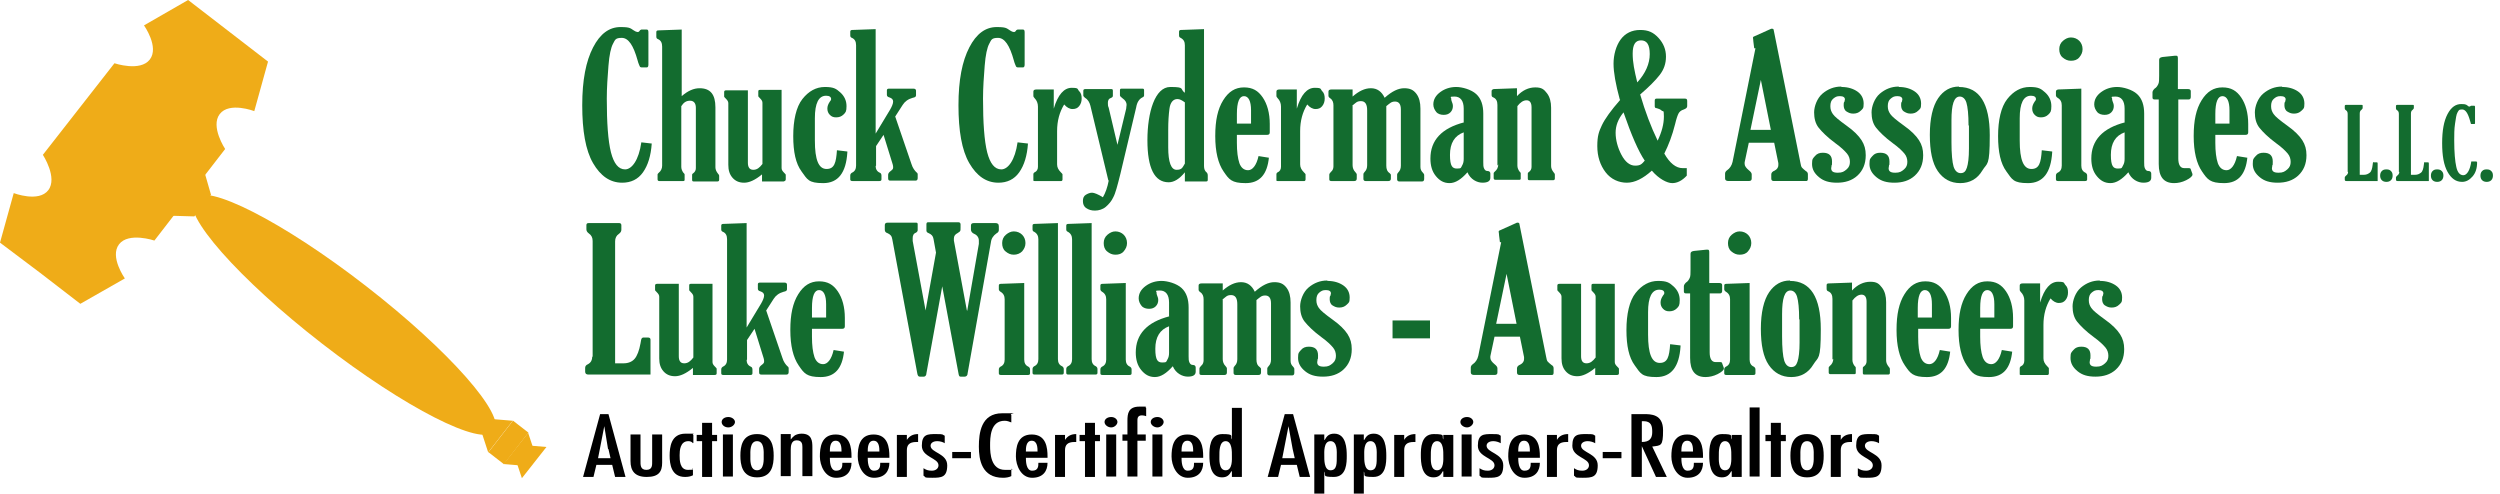 <?xml version="1.0" encoding="UTF-8"?>
<svg xmlns="http://www.w3.org/2000/svg" id="a" version="1.1" viewBox="0 0 600.7 118.7">
  <!-- Generator: Adobe Illustrator 29.7.1, SVG Export Plug-In . SVG Version: 2.1.1 Build 8)  -->
  <defs>
    <style>
      .st0 {
        fill: #efac18;
      }

      .st1 {
        fill: #136c2f;
      }
    </style>
  </defs>
  <path class="st0" d="M54.8,7.4l9.6,7.4-3.3,11.9s-6-2.3-8.3.7,1.3,8.4,1.3,8.4l-8.5,11-8.5,11s-6.2-2.1-8.5.9,1.4,8.2,1.4,8.2l-10.7,6.1-9.6-7.4L0,58.3l3.3-11.9s6,2.3,8.3-.7-1.3-8.5-1.3-8.5l8.6-11,8.6-11s6.2,2.1,8.5-.9-1.4-8.2-1.4-8.2L45.2,0l9.6,7.4h0Z"></path>
  <ellipse class="st0" cx="82.6" cy="75.7" rx="8.7" ry="45.7" transform="translate(-27.8 94.5) rotate(-52.2)"></ellipse>
  <polygon class="st0" points="50.7 46.8 46.7 52 39.8 51.8 48.8 40.2 50.7 46.8"></polygon>
  <polygon class="st0" points="123.9 110.4 126.5 107 131.3 107.4 125.4 114.9 123.9 110.4"></polygon>
  <polygon class="st0" points="115.8 104.1 118.4 100.7 123.2 101.1 117.3 108.7 115.8 104.1"></polygon>
  <polygon class="st0" points="128.4 108.5 125.8 111.9 121 111.5 126.9 104 128.4 108.5"></polygon>
  <rect class="st0" x="117.3" y="104" width="9.6" height="4.7" transform="translate(-36.7 137.6) rotate(-52.2)"></rect>
  <path d="M146.2,99.5l4.1,15.1h-2.5l-.7-2.9h-3.8l-.7,2.9h-2.5l4.1-15.1h2ZM146.1,107.9l-.9-5.5h0l-1.5,7.7h3l-.5-2.2s0,0,0,0Z"></path>
  <path d="M153.9,104.4v6.3c0,.9-.1,2.2,1.4,2.2s1.4-1.2,1.4-2.1v-6.4h2.4v6.8c0,2.1-.8,3.4-3.7,3.4s-3.9-1.5-3.9-3.8v-6.4h2.4Z"></path>
  <path d="M166.5,106.5h0c-.2-.3-.6-.5-1.1-.5-2,0-2.1,2.3-2.1,3.4s0,3.5,2,3.5.8-.2,1.2-.4v1.7c-.6.3-1.2.4-1.9.4-3.3,0-3.7-3.1-3.7-5.1s.3-5.3,3.8-5.3,1.2,0,1.9.3v1.9h0Z"></path>
  <path d="M171.1,101.6v2.9h1.2v1.5h-1.2v8.6h-2.4v-8.6h-1.3v-1.5h1.3v-2.9h2.4Z"></path>
  <path d="M173.4,101.4c0-.7.7-1.2,1.6-1.2s1.6.6,1.6,1.2-.7,1.3-1.6,1.3-1.6-.6-1.6-1.3ZM176.1,114.5h-2.4v-10.1h2.4v10.1Z"></path>
  <path d="M177.9,109.5c0-2.2.4-5.2,4-5.2s4,3,4,5.2-.4,5.2-4,5.2-4-3.1-4-5.2ZM183.5,109.5c0-.8.2-3.5-1.6-3.5s-1.6,2.7-1.6,3.5-.2,3.5,1.6,3.5,1.6-2.7,1.6-3.5Z"></path>
  <path d="M190,105.6h0c.3-.4.6-.7,1-1,.4-.2.9-.4,1.6-.4,2.5,0,2.6,1.8,2.6,3.3v6.9h-2.4v-7c0-.7-.1-1.6-1.4-1.6s-1.4,1.4-1.4,2.3v6.3h-2.4v-10.1h2.4v1.2h0,0Z"></path>
  <path d="M199.4,109.9c0,.8,0,3.2,1.5,3.2s1.5-1.1,1.5-1.9h2.2c0,1.9-1,3.6-3.7,3.6s-3.9-3-3.9-5.1.3-5.3,3.8-5.3,3.8,3.2,3.8,5.3v.3h-5.2,0ZM202.2,108.5c0-.8,0-2.6-1.4-2.6s-1.4,1.8-1.4,2.6h2.8Z"></path>
  <path d="M208.5,109.9c0,.8,0,3.2,1.5,3.2s1.5-1.1,1.5-1.9h2.2c0,1.9-1,3.6-3.7,3.6s-3.9-3-3.9-5.1.3-5.3,3.8-5.3,3.8,3.2,3.8,5.3v.3h-5.2,0ZM211.3,108.5c0-.8,0-2.6-1.4-2.6s-1.4,1.8-1.4,2.6h2.8Z"></path>
  <path d="M217.9,105.7h0c.6-.9,1.4-1.4,2.7-1.4v1.9h-.4c-1.8,0-2.3.8-2.3,2v6.4h-2.4v-10.1h2.4v1.2Z"></path>
  <path d="M227,106.5c-.4-.3-1.2-.5-1.8-.5-.9,0-1.6.4-1.6,1.1,0,1.7,4,1.8,4,4.7s-1.4,3-3.6,3-1.4-.1-2.1-.5v-1.8c.6.4,1.1.6,2,.6s1.6-.5,1.6-1.3c0-1.8-4-1.9-4-4.7s1.4-2.8,3.4-2.8,1.4.1,2.1.4v1.8h0Z"></path>
  <path d="M233.3,108.6v1.5h-4.5v-1.5h4.5Z"></path>
  <path d="M243,101.5c-.5-.2-1-.4-1.6-.4-3.5,0-3.5,4.1-3.5,6s.2,5.8,3.6,5.8,1,0,1.5-.3v1.8c-.6.3-1.3.4-2,.4-5.1,0-5.8-4.3-5.8-7.5s.5-8,5.6-8,1.4,0,2.2.4v1.8h0Z"></path>
  <path d="M246.5,109.9c0,.8,0,3.2,1.5,3.2s1.5-1.1,1.5-1.9h2.2c0,1.9-1,3.6-3.7,3.6s-3.9-3-3.9-5.1.3-5.3,3.8-5.3,3.8,3.2,3.8,5.3v.3h-5.2,0ZM249.3,108.5c0-.8,0-2.6-1.4-2.6s-1.4,1.8-1.4,2.6h2.8Z"></path>
  <path d="M255.9,105.7h0c.6-.9,1.4-1.4,2.7-1.4v1.9h-.4c-1.8,0-2.3.8-2.3,2v6.4h-2.4v-10.1h2.4v1.2h0Z"></path>
  <path d="M263.1,101.6v2.9h1.2v1.5h-1.2v8.6h-2.4v-8.6h-1.3v-1.5h1.3v-2.9h2.4Z"></path>
  <path d="M265.4,101.4c0-.7.7-1.2,1.6-1.2s1.5.6,1.5,1.2-.7,1.3-1.5,1.3-1.6-.6-1.6-1.3ZM268.2,114.5h-2.4v-10.1h2.4v10.1Z"></path>
  <path d="M270.9,104.4v-3.3c0-1.7.2-3.4,2.9-3.4s1,0,1.6.3v2c-.3-.1-.6-.2-1-.2-1.2,0-1.1.9-1.1,1.6v3h2v1.5h-2v8.6h-2.4v-8.6h-1.2v-1.5h1.2ZM276.5,101.4c0-.7.7-1.2,1.6-1.2s1.5.6,1.5,1.2-.7,1.3-1.5,1.3-1.6-.6-1.6-1.3ZM279.3,114.5h-2.4v-10.1h2.4v10.1Z"></path>
  <path d="M283.9,109.9c0,.8,0,3.2,1.5,3.2s1.5-1.1,1.5-1.9h2.2c0,1.9-1,3.6-3.7,3.6s-3.9-3-3.9-5.1.3-5.3,3.8-5.3,3.8,3.2,3.8,5.3v.3h-5.2ZM286.7,108.5c0-.8,0-2.6-1.4-2.6s-1.4,1.8-1.4,2.6h2.8Z"></path>
  <path d="M295.9,113.2h0c-.5.9-1,1.5-2.3,1.5-2.9,0-3-3.7-3-5.3s0-5.1,3.1-5.1,1.8.5,2.3,1.3h0v-7.6h2.4v16.6h-2.4v-1.3s0,0,0,0ZM296,109.5c0-.8.1-3.5-1.5-3.5s-1.5,2.7-1.5,3.5-.2,3.5,1.5,3.5,1.5-2.7,1.5-3.5Z"></path>
  <path d="M310.7,99.5l4.1,15.1h-2.5l-.7-2.9h-3.8l-.7,2.9h-2.5l4.1-15.1h2ZM310.6,107.9l-1-5.5h0l-1.5,7.7h3l-.5-2.2s0,0,0,0Z"></path>
  <path d="M318.3,105.7h0c.5-.9,1-1.5,2.3-1.5,2.9,0,3,3.7,3,5.3s0,5.1-3.1,5.1-1.8-.5-2.3-1.3h0v5.3h-2.4v-14.2h2.4v1.3h0ZM321.2,109.5c0-.8.2-3.5-1.5-3.5s-1.5,2.7-1.5,3.5-.1,3.5,1.5,3.5,1.5-1.8,1.5-3.5Z"></path>
  <path d="M327.8,105.7h0c.5-.9,1-1.5,2.3-1.5,2.9,0,3,3.7,3,5.3s0,5.1-3.1,5.1-1.8-.5-2.3-1.3h0v5.3h-2.4v-14.2h2.4v1.3h0ZM330.8,109.5c0-.8.2-3.5-1.5-3.5s-1.5,2.7-1.5,3.5-.1,3.5,1.5,3.5,1.5-1.8,1.5-3.5Z"></path>
  <path d="M337.4,105.7h0c.5-.9,1.4-1.4,2.7-1.4v1.9h-.4c-1.8,0-2.3.8-2.3,2v6.4h-2.4v-10.1h2.4v1.2h0Z"></path>
  <path d="M346.7,113.2h0c-.5.9-1,1.5-2.3,1.5-2.9,0-3-3.7-3-5.3s0-5.1,3.1-5.1,1.8.5,2.3,1.3h0v-1.1h2.4v10.1h-2.4v-1.3s0,0,0,0ZM346.8,109.5c0-.8.1-3.5-1.5-3.5s-1.5,2.7-1.5,3.5-.2,3.5,1.5,3.5,1.5-2.7,1.5-3.5Z"></path>
  <path d="M350.9,101.4c0-.7.7-1.2,1.6-1.2s1.5.6,1.5,1.2-.7,1.3-1.5,1.3-1.6-.6-1.6-1.3ZM353.6,114.5h-2.4v-10.1h2.4v10.1Z"></path>
  <path d="M360.6,106.5c-.5-.3-1.2-.5-1.8-.5-.9,0-1.6.4-1.6,1.1,0,1.7,4,1.8,4,4.7s-1.4,3-3.6,3-1.4-.1-2.1-.5v-1.8c.6.4,1.1.6,2,.6s1.6-.5,1.6-1.3c0-1.8-4-1.9-4-4.7s1.4-2.8,3.4-2.8,1.5.1,2.1.4v1.8h0,0Z"></path>
  <path d="M364.8,109.9c0,.8,0,3.2,1.5,3.2s1.5-1.1,1.5-1.9h2.2c0,1.9-1,3.6-3.7,3.6s-3.9-3-3.9-5.1.3-5.3,3.8-5.3,3.8,3.2,3.8,5.3v.3h-5.2ZM367.6,108.5c0-.8,0-2.6-1.4-2.6s-1.4,1.8-1.4,2.6h2.8Z"></path>
  <path d="M374.1,105.7h0c.5-.9,1.4-1.4,2.7-1.4v1.9h-.4c-1.8,0-2.3.8-2.3,2v6.4h-2.4v-10.1h2.4v1.2h0Z"></path>
  <path d="M383.3,106.5c-.5-.3-1.2-.5-1.8-.5-.9,0-1.6.4-1.6,1.1,0,1.7,4,1.8,4,4.7s-1.4,3-3.6,3-1.4-.1-2.1-.5v-1.8c.6.4,1.1.6,2,.6s1.6-.5,1.6-1.3c0-1.8-4-1.9-4-4.7s1.4-2.8,3.4-2.8,1.5.1,2.1.4v1.8h0,0Z"></path>
  <path d="M389.6,108.6v1.5h-4.5v-1.5h4.5Z"></path>
  <path d="M391.9,99.5h3c1.8,0,4.7,0,4.7,3.9s-.5,3.6-2.6,3.9l3.5,7.3h-2.6l-3.4-7.4h0v7.4h-2.5v-15.1h0ZM397,103.8c0-1.4-.2-2.6-2.1-2.6h-.4v5c1.9,0,2.5-.9,2.5-2.4Z"></path>
  <path d="M404,109.9c0,.8,0,3.2,1.5,3.2s1.5-1.1,1.5-1.9h2.2c0,1.9-1,3.6-3.7,3.6s-3.9-3-3.9-5.1.3-5.3,3.8-5.3,3.8,3.2,3.8,5.3v.3h-5.2ZM406.8,108.5c0-.8,0-2.6-1.4-2.6s-1.4,1.8-1.4,2.6h2.8Z"></path>
  <path d="M416,113.2h0c-.5.9-1,1.5-2.3,1.5-2.9,0-3-3.7-3-5.3s0-5.1,3.1-5.1,1.8.5,2.3,1.3h0v-1.1h2.4v10.1h-2.4v-1.3s0,0,0,0ZM416,109.5c0-.8.1-3.5-1.5-3.5s-1.5,2.7-1.5,3.5-.2,3.5,1.5,3.5,1.5-2.7,1.5-3.5Z"></path>
  <path d="M422.8,114.5h-2.4v-16.6h2.4v16.6Z"></path>
  <path d="M427.9,101.6v2.9h1.2v1.5h-1.2v8.6h-2.4v-8.6h-1.3v-1.5h1.3v-2.9h2.4Z"></path>
  <path d="M430.2,109.5c0-2.2.4-5.2,4-5.2s4,3,4,5.2-.4,5.2-4,5.2-4-3.1-4-5.2ZM435.8,109.5c0-.8.2-3.5-1.6-3.5s-1.6,2.7-1.6,3.5-.2,3.5,1.6,3.5,1.6-2.7,1.6-3.5Z"></path>
  <path d="M442.3,105.7h0c.5-.9,1.4-1.4,2.7-1.4v1.9h-.4c-1.8,0-2.3.8-2.3,2v6.4h-2.4v-10.1h2.4v1.2h0Z"></path>
  <path d="M451.5,106.5c-.5-.3-1.2-.5-1.8-.5-.9,0-1.6.4-1.6,1.1,0,1.7,4,1.8,4,4.7s-1.4,3-3.6,3-1.4-.1-2.1-.5v-1.8c.6.4,1.1.6,2,.6s1.6-.5,1.6-1.3c0-1.8-4-1.9-4-4.7s1.4-2.8,3.4-2.8,1.5.1,2.1.4v1.8h0,0Z"></path>
  <path class="st1" d="M156.6,34.5c-.2,2.9-.9,5.2-2.1,6.9s-2.9,2.5-5,2.5c-2.9,0-5.2-1.6-7-4.7s-2.6-7.8-2.6-13.9.9-10.6,2.6-13.9,3.9-4.9,6.6-4.9,2.3.4,3.7,1.1c.2,0,.3.1.4.1s.3,0,.5-.3c.1-.2.2-.2.4-.3h1.3c.3,0,.4.2.4.7v7.7c0,.4-.1.7-.4.7h-1c-.3,0-.6,0-.7-.3s-.3-.6-.5-1.4c-1-3.6-2.2-5.4-3.8-5.4s-1.6.5-2.1,1.4c-.5.9-.9,2.7-1.1,5.3s-.4,5.2-.4,7.9c0,5.8.3,10.1,1,12.9.7,2.7,1.8,4.1,3.4,4.1s3.3-2.2,3.9-6.5l2.6.3h0Z"></path>
  <path class="st1" d="M163.7,25.5v14.6c0,.5.2,1,.5,1.4.2.2.3.3.3.4v1.3c0,.2-.1.3-.3.3h-5.8c-.2,0-.4-.1-.4-.4v-1.2c0-.1.1-.2.3-.4.5-.4.8-1,.8-1.7V11.2c0-.9-.3-1.5-1-1.8-.3-.1-.4-.3-.4-.6v-1.1c0-.3.2-.4.5-.4l5.6-.2v16c1.5-1.3,2.9-1.9,4.3-1.9,2.6,0,3.8,1.5,3.8,4.6v14.4c0,.5.2,1,.6,1.5.2.2.3.4.3.5v1c0,.2-.1.4-.4.4h-5.7c-.3,0-.4-.1-.4-.4v-1.2c0-.1,0-.2.3-.4.4-.3.6-.7.6-1.2v-14.5c0-1.1-.5-1.7-1.4-1.7s-1.5.4-2.1,1.3h0Z"></path>
  <path class="st1" d="M183.2,39.2v-14.5c0-.4-.2-.7-.6-1.1-.2-.2-.4-.4-.4-.5v-1.1c0-.3.1-.4.4-.4h5.2c0,0,0,18.8,0,18.8,0,.4.2.7.6,1.1.2.2.4.4.4.5v1.1c0,.3-.2.4-.5.5h-5.2c0,0,0-1.7,0-1.7-1.7,1.4-3.1,2-4.3,2s-2.1-.4-2.8-1.2-1-1.8-1-3.1v-14.8c0-.4-.2-.7-.6-1.1-.2-.2-.4-.4-.4-.5v-1.1c0-.3.2-.4.5-.4h5.2c0,0,0,17.4,0,17.4,0,1.1.4,1.7,1.3,1.7s1.5-.5,2.2-1.4h0Z"></path>
  <path class="st1" d="M203.6,36.6c-.3,4.9-2.2,7.4-5.8,7.4s-3.8-.9-5.2-2.8-2-4.7-2-8.5.7-7,2.2-8.9,3.3-2.9,5.4-2.9,2.7.4,3.7,1.3,1.5,2,1.5,3.3-.2,1.5-.7,2-1.1.7-1.8.7-1.1-.2-1.5-.6-.6-.9-.6-1.5.2-1.1.6-1.7c.2-.2.3-.4.3-.6,0-.5-.4-.8-1.2-.8-1.8,0-2.7,1.8-2.7,5.4v5.4c0,4.6.9,6.8,2.8,6.8s2.3-1.5,2.5-4.5l2.5.3h0Z"></path>
  <path class="st1" d="M210.4,39.9c0,.7.3,1.3,1,1.6.3.1.4.4.4.7v.9c0,.3-.2.4-.5.4h-6.5c-.3,0-.5-.1-.5-.4v-.9c0-.3.1-.5.4-.7.7-.3,1-.9,1-1.7V10.9c0-.9-.3-1.5-1-1.8-.3-.1-.4-.3-.4-.6v-.9c0-.3.2-.4.5-.4l5.6-.2v25.1l3.5-5.8c.4-.7.7-1.4.7-1.9s-.3-.8-.9-1c-.4-.1-.6-.3-.6-.6v-1.1c0-.3.2-.4.5-.4h5.9c.4,0,.6.2.6.5v1.1c0,.3-.2.5-.8.6-1.1.3-1.9.9-2.4,1.7l-1.8,2.8,3.9,11.4c.3,1,.8,1.6,1.2,2,.2.1.3.3.3.5v.9c0,.4-.2.6-.5.6h-6.1c-.4,0-.5-.2-.5-.6v-.8c0-.3.2-.6.6-.9.4-.3.6-.5.6-.8s0-.5-.1-.8l-2.2-7.1-1.8,2.7v4.7h0Z"></path>
  <path class="st1" d="M247,34.5c-.2,2.9-.9,5.2-2.1,6.9s-2.9,2.5-5,2.5c-2.9,0-5.2-1.6-7-4.7s-2.6-7.8-2.6-13.9.9-10.6,2.6-13.9,3.9-4.9,6.6-4.9,2.3.4,3.7,1.1c.2,0,.3.1.4.1s.3,0,.5-.3c.1-.2.2-.2.4-.3h1.3c.3,0,.4.2.4.7v7.7c0,.4-.1.7-.4.7h-1c-.3,0-.6,0-.7-.3s-.3-.6-.5-1.4c-1-3.6-2.2-5.4-3.8-5.4s-1.6.5-2.1,1.4c-.5.9-.9,2.7-1.1,5.3s-.4,5.2-.4,7.9c0,5.8.3,10.1,1,12.9.7,2.7,1.8,4.1,3.4,4.1s3.3-2.2,3.9-6.5l2.6.3h0Z"></path>
  <path class="st1" d="M253.2,26.1c1-3.4,2.5-5,4.3-5s1.3.3,1.8.8.6,1.1.6,1.8-.2,1.3-.6,1.8-.9.7-1.6.7-1.4-.4-2-1.1c-1.1,1.8-1.7,3.9-1.7,6.4v8c0,.7.3,1.3.9,1.9.2.2.4.4.4.5v1.2c0,.2-.1.4-.3.4h-6.4c-.2,0-.3,0-.3-.2v-1.5c0-.1.1-.3.3-.4.5-.2.8-.7.8-1.3v-14.5c0-.8-.3-1.5-.8-2-.2-.2-.3-.4-.3-.5v-1.1c0-.3.2-.5.7-.5h4.2c0,0,0,4.7,0,4.7h0Z"></path>
  <path class="st1" d="M266.3,43.3l-4.3-17.9c-.2-.8-.6-1.5-1.3-1.9-.2-.2-.4-.4-.4-.5v-1.2c0-.3.2-.4.5-.4h6.2c.3,0,.4.1.4.4v1.2c0,.2-.1.4-.4.5-.6.2-.8.6-.8,1.2s0,.7.2,1.2l2.1,8.9,2.1-8.7c0-.4.1-.7.1-.9,0-.6-.3-1.1-1-1.6-.4-.3-.6-.5-.6-.7v-1.2c0-.3.1-.4.4-.4h5c.3,0,.4.1.4.4v1.2c0,.2-.1.4-.4.5-.8.4-1.3,1.2-1.5,2.4l-3.8,16c-.7,2.8-1.2,4.7-1.7,5.6-.4.9-1.1,1.7-1.8,2.3s-1.7.9-2.6.9-1.5-.2-2.1-.6-.8-1-.8-1.7.2-1.2.7-1.5,1-.5,1.5-.5,1.5.4,2.6,1.1c.6-1,1.1-2.4,1.4-4h0Z"></path>
  <path class="st1" d="M284.7,22.3v-11.4c0-.9-.3-1.4-1-1.8-.3-.1-.4-.3-.4-.6v-.9c0-.3.2-.4.5-.4l5.5-.2v32.9c0,.7.2,1.2.6,1.5.2.2.3.4.3.8v1c0,.3-.1.4-.4.4h-5.1v-2.2c-1.3,1.6-2.6,2.4-3.9,2.4-3.4,0-5.1-3.4-5.1-10.1s1.8-12.8,5.5-12.8,2.2.5,3.5,1.4h0ZM284.7,24.6c-.7-.5-1.2-.8-1.8-.8-1,0-1.7.8-1.9,2.3s-.3,3.2-.3,5.1v4.2c0,3.6.7,5.4,2,5.4s1.4-.5,2-1.5v-14.7Z"></path>
  <path class="st1" d="M304.9,37.8c-.4,4.1-2.2,6.2-5.6,6.2s-4-.9-5.3-2.8-2-4.7-2-8.5.6-6.5,1.9-8.6,2.9-3.1,5-3.1,3.4.8,4.5,2.4,1.7,3.8,1.7,6.4v2c0,.4-.2.6-.6.6h-7.3v1.9c0,2.1.2,3.7.6,4.9.4,1.1,1.1,1.7,2.1,1.7s2-1.1,2.5-3.4l2.5.4h0ZM300.6,29.7v-3.2c0-2.2-.6-3.4-1.7-3.4s-1.7,1.4-1.7,4.3v2.3s3.4,0,3.4,0Z"></path>
  <path class="st1" d="M311.6,26.1c1-3.4,2.5-5,4.3-5s1.3.3,1.8.8.6,1.1.6,1.8-.2,1.3-.6,1.8-.9.7-1.6.7-1.4-.4-2-1.1c-1.1,1.8-1.7,3.9-1.7,6.4v8c0,.7.3,1.3.9,1.9.2.2.4.4.4.5v1.2c0,.2-.1.4-.3.4h-6.4c-.2,0-.3,0-.3-.2v-1.5c0-.1.1-.3.3-.4.5-.2.8-.7.8-1.3v-14.5c0-.8-.3-1.5-.8-2-.2-.2-.3-.4-.3-.5v-1.1c0-.3.2-.5.7-.5h4.2c0,0,0,4.7,0,4.7h0Z"></path>
  <path class="st1" d="M325,25.4v14.3c0,.6.2,1.2.7,1.7.2.2.3.4.3.5v1c0,.4-.2.6-.6.6h-5.5c-.3,0-.5-.1-.5-.4v-1.1c0-.2.1-.4.4-.7.4-.3.6-.8.6-1.3v-14.7c0-.7-.2-1.3-.8-1.7-.3-.2-.4-.4-.4-.6v-1c0-.3.2-.5.7-.5h5.1c0-.1,0,1.7,0,1.7,1.5-1.3,2.9-2,4.4-2s2.6.8,3.3,2.3c1.8-1.6,3.3-2.3,4.7-2.3s2.2.4,2.9,1.3,1,2.1,1,3.6v14c0,.6.2,1,.6,1.4.2.2.3.4.3.5v1c0,.4-.2.6-.5.6h-5.5c-.3,0-.5-.2-.5-.5v-1.1c0-.2.1-.4.3-.6.4-.4.6-.9.6-1.6v-13.5c0-1.3-.5-1.9-1.4-1.9s-1.2.4-2.1,1.1v14.3c0,.8.2,1.4.8,1.8.2.2.3.3.3.4v.9c0,.4-.2.6-.6.6h-5.5c-.3,0-.5-.2-.5-.5v-1.1c0-.2.1-.4.3-.6.4-.4.6-.9.6-1.6v-13.2c0-1.5-.5-2.2-1.5-2.2s-1.2.4-2.1,1.1h0Z"></path>
  <path class="st1" d="M351.7,29.4v-3.3c0-1.9-.8-2.9-2.2-2.9s-.8.2-.8.5,0,.3.1.6c.2.5.3.8.3,1.2,0,.6-.2,1.1-.6,1.5s-.9.6-1.6.6-1.4-.2-1.8-.7-.7-1.1-.7-1.8c0-1.2.6-2.2,1.7-3s2.4-1.2,3.8-1.2,3.6.6,4.8,1.7,1.7,2.7,1.7,4.7v11.7c0,.6,0,1.1.2,1.5s.4.6.9.6c.4,0,.6.3.6.6v1c0,.8-.6,1.2-1.9,1.2s-2.9-.8-3.6-2.5c-1.5,1.7-2.9,2.6-4.3,2.6s-2.4-.6-3.3-1.7c-.9-1.1-1.3-2.5-1.3-4.2,0-4.4,2.7-7.3,8.1-8.7h0ZM351.7,31.8c-2.2.8-3.3,2.6-3.3,5.4s.6,3.3,1.7,3.3.9-.2,1.2-.7.4-1,.4-1.6c0,0,0-6.3,0-6.3Z"></path>
  <path class="st1" d="M359.8,39.8v-14.6c0-.9-.3-1.5-1-1.8-.3-.1-.4-.3-.4-.6v-.9c0-.3.2-.4.5-.5l5.6-.2v1.9c1.3-1.4,2.8-2.1,4.4-2.1s2.1.5,2.8,1.4,1,2.1,1,3.5v14c0,.5.2,1,.6,1.5.2.2.3.4.3.5v1c0,.2-.1.4-.4.4h-5.7c-.3,0-.4-.1-.4-.4v-1.2c0-.1,0-.2.3-.4.4-.3.6-.7.6-1.2v-14.3c0-1.1-.4-1.7-1.2-1.7s-1.5.5-2.2,1.4v14.3c0,.5.2,1,.5,1.4.2.2.3.3.3.4v1.3c0,.2-.1.3-.3.3h-5.8c-.2,0-.4-.1-.4-.4v-1.2c0-.1.1-.2.3-.4.5-.4.8-1,.8-1.7h0Z"></path>
  <path class="st1" d="M389.2,23.9c-1-3.7-1.5-6.5-1.5-8.6s.6-4.3,1.7-5.8,2.7-2.3,4.7-2.3,3.2.6,4.4,1.9,1.8,2.8,1.8,4.5-.5,3.1-1.5,4.4-2.6,2.9-4.7,4.7c1.2,4.1,2.6,7.8,4.2,11.1,1-2.1,1.5-4,1.5-5.8s-.2-1.1-.5-1.4-.8-.5-1.2-.6c-.4,0-.5-.2-.5-.5v-1.3c0-.3.1-.5.4-.5h6.9c.4,0,.5.2.5.6v1.2c0,.4-.3.6-.8.8-.7.2-1.1.6-1.3,1s-.5,1.2-.8,2.5c-.7,2.8-1.6,5.1-2.6,7.1,1.3,2.3,2.8,3.5,4.4,3.5s.6,0,1,0v1.8c-1.1,1.2-2.3,1.8-3.5,1.8s-3.2-1-4.9-3c-2.1,1.9-4.1,2.9-6,2.9s-3.8-.8-5.1-2.5-2-3.8-2-6.3.4-3.5,1.1-5,2.2-3.6,4.4-6.1h0ZM390.1,27c-1.3,1.6-1.9,3.2-1.9,4.9s.5,3.6,1.4,5.3,2,2.6,3.3,2.6,1.6-.4,2.3-1.2c-1.5-2.2-3.2-6.1-5.1-11.6ZM393.4,19.8c2-2.2,3-4.5,3-6.8s-.7-3.3-2.1-3.3-2,1.1-2,3.2.4,4,1.1,6.9Z"></path>
  <path class="st1" d="M421.5,11.6l-.2-1.6c0-.5-.1-.8-.1-.9,0-.2.1-.3.4-.4l4-1.8c0,0,.1,0,.2,0,.2,0,.4.1.4.4l6.4,31.8c.1.6.2,1,.4,1.2s.5.5.9.8c.4.2.5.5.5.8v1c0,.4-.1.6-.4.6h-7.8c-.4,0-.6-.2-.6-.6v-1c0-.4.3-.7.8-.9.6-.3.9-.8.9-1.3s0-.3,0-.5l-1-4.9h-6.1l-1,4.7c0,.2,0,.4,0,.4,0,.5.4,1,1,1.5.5.4.7.7.7,1v1c0,.4-.2.6-.7.6h-4.9c-.5,0-.8-.2-.8-.6v-1.2c0-.3.2-.6.5-.8.6-.4,1.1-1.1,1.3-2l5.5-27.3h0ZM423.1,19.2l-2.5,12h4.9l-2.4-12Z"></path>
  <path class="st1" d="M442.5,20.9c1.5,0,2.8.4,3.8,1.1s1.5,1.7,1.5,2.9-.2,1.2-.7,1.7-1.1.7-1.8.7-1.1-.2-1.6-.5-.7-.9-.7-1.5,0-.6.2-.9c0-.2.1-.4.1-.5,0-.5-.4-.8-1.2-.8s-1.1.2-1.6.6-.7,1-.7,1.8.2,1.3.6,1.9,1.5,1.5,3.3,2.8c1.7,1.2,2.9,2.4,3.6,3.5s1,2.2,1,3.6c0,2.1-.7,3.7-2,4.9s-3,1.7-4.9,1.7-3.2-.4-4.3-1.3-1.7-1.9-1.7-3.2.2-1.3.7-1.9,1.1-.8,1.9-.8c1.5,0,2.2.7,2.2,2.1s0,.5-.1.9c0,.3-.1.6-.1.7,0,.8.5,1.1,1.6,1.1s1.5-.3,2.1-.8.8-1.1.8-1.8-.2-1.4-.7-2-1.4-1.5-2.8-2.5c-1.9-1.4-3.2-2.7-4-3.7s-1.1-2.3-1.1-3.7.7-3.4,2-4.5,2.8-1.7,4.5-1.7h0Z"></path>
  <path class="st1" d="M456.3,20.9c1.5,0,2.8.4,3.8,1.1s1.5,1.7,1.5,2.9-.2,1.2-.7,1.7-1.1.7-1.8.7-1.1-.2-1.6-.5-.7-.9-.7-1.5,0-.6.2-.9c0-.2.1-.4.1-.5,0-.5-.4-.8-1.2-.8s-1.1.2-1.6.6-.7,1-.7,1.8.2,1.3.6,1.9,1.5,1.5,3.3,2.8c1.7,1.2,2.9,2.4,3.6,3.5s1,2.2,1,3.6c0,2.1-.7,3.7-2,4.9s-3,1.7-4.9,1.7-3.2-.4-4.3-1.3-1.7-1.9-1.7-3.2.2-1.3.7-1.9,1.1-.8,1.9-.8c1.5,0,2.2.7,2.2,2.1s0,.5-.1.9c0,.3-.1.6-.1.7,0,.8.5,1.1,1.6,1.1s1.5-.3,2.1-.8.8-1.1.8-1.8-.2-1.4-.7-2-1.4-1.5-2.8-2.5c-1.9-1.4-3.2-2.7-4-3.7s-1.1-2.3-1.1-3.7.7-3.4,2-4.5,2.8-1.7,4.5-1.7h0Z"></path>
  <path class="st1" d="M470.7,20.9c4.9,0,7.4,3.9,7.4,11.6s-.6,6.5-1.8,8.5-3,3-5.3,3-4.1-1-5.4-2.9-1.9-4.8-1.9-8.7.7-6.9,2-8.8,3-2.8,5-2.8ZM473,30.2c0-2.7-.2-4.5-.5-5.5s-.9-1.5-1.6-1.5c-1.4,0-2,1.9-2,5.7v5.3c0,2.8.2,4.8.5,5.8s.9,1.6,1.7,1.6,1.2-.4,1.5-1.3.5-2.4.5-4.6v-5.6h0Z"></path>
  <path class="st1" d="M493.1,36.6c-.3,4.9-2.2,7.4-5.8,7.4s-3.8-.9-5.2-2.8-2-4.7-2-8.5.7-7,2.2-8.9,3.3-2.9,5.4-2.9,2.7.4,3.7,1.3,1.5,2,1.5,3.3-.2,1.5-.7,2-1.1.7-1.8.7-1.1-.2-1.5-.6-.6-.9-.6-1.5.2-1.1.6-1.7c.2-.2.3-.4.3-.6,0-.5-.4-.8-1.2-.8-1.8,0-2.7,1.8-2.7,5.4v5.4c0,4.6.9,6.8,2.8,6.8s2.3-1.5,2.5-4.5l2.5.3h0Z"></path>
  <path class="st1" d="M500.1,21.4v18.4c0,.8.3,1.4,1,1.7.3.2.4.4.4.7v.9c0,.3-.2.4-.5.4h-6.5c-.3,0-.5-.1-.5-.4v-.9c0-.3.1-.5.4-.7.7-.3,1-.9,1-1.7v-14.5c0-.8-.3-1.4-1-1.8-.3-.2-.4-.4-.4-.6v-.9c0-.3.2-.4.5-.5l5.6-.2h0ZM497.6,9c.8,0,1.5.3,2,.8s.8,1.2.8,2-.3,1.4-.8,2-1.2.8-2,.8-1.4-.3-2-.8-.8-1.2-.8-2,.3-1.5.9-2,1.2-.8,1.9-.8h0Z"></path>
  <path class="st1" d="M510.5,29.4v-3.3c0-1.9-.8-2.9-2.2-2.9s-.8.2-.8.5,0,.3.1.6c.2.5.3.8.3,1.2,0,.6-.2,1.1-.6,1.5s-.9.6-1.6.6-1.4-.2-1.8-.7-.7-1.1-.7-1.8c0-1.2.6-2.2,1.7-3s2.4-1.2,3.8-1.2,3.6.6,4.8,1.7,1.7,2.7,1.7,4.7v11.7c0,.6,0,1.1.2,1.5s.4.6.9.6c.4,0,.6.3.6.6v1c0,.8-.6,1.2-1.9,1.2s-2.9-.8-3.6-2.5c-1.5,1.7-2.9,2.6-4.3,2.6s-2.4-.6-3.3-1.7c-.9-1.1-1.3-2.5-1.3-4.2,0-4.4,2.7-7.3,8.1-8.7h0ZM510.5,31.8c-2.2.8-3.3,2.6-3.3,5.4s.6,3.3,1.7,3.3.9-.2,1.2-.7.4-1,.4-1.6c0,0,0-6.3,0-6.3Z"></path>
  <path class="st1" d="M518.5,23.9h-.8c-.4,0-.5-.2-.5-.5v-1.2c0-.3.2-.6.5-.9.5-.3.7-.7.9-1.1s.2-1.1.2-2v-3.8c0-.4.2-.6.8-.7l2.9-.3c.2,0,.4,0,.5,0,.2,0,.3.2.3.6v7.4h2.4c.5,0,.7.2.7.5v1.4c0,.4-.2.6-.5.6h-2.5v14.2c0,1.5.5,2.3,1.4,2.3s.5,0,.7,0c.2,0,.3,0,.4,0,.3,0,.5.1.5.3l.4,1.1c0,0,0,.2,0,.2,0,.3-.5.8-1.5,1.3s-2,.7-2.9.7c-2.5,0-3.7-1.5-3.7-4.6v-15.5h0Z"></path>
  <path class="st1" d="M540,37.8c-.4,4.1-2.2,6.2-5.6,6.2s-4-.9-5.3-2.8-2-4.7-2-8.5.6-6.5,1.9-8.6,2.9-3.1,5-3.1,3.4.8,4.5,2.4,1.7,3.8,1.7,6.4v2c0,.4-.2.6-.6.6h-7.3v1.9c0,2.1.2,3.7.6,4.9.4,1.1,1.1,1.7,2.1,1.7s2-1.1,2.5-3.4l2.5.4h0ZM535.7,29.7v-3.2c0-2.2-.6-3.4-1.7-3.4s-1.7,1.4-1.7,4.3v2.3s3.4,0,3.4,0Z"></path>
  <path class="st1" d="M548.4,20.9c1.5,0,2.8.4,3.8,1.1s1.5,1.7,1.5,2.9-.2,1.2-.7,1.7-1.1.7-1.8.7-1.1-.2-1.6-.5-.7-.9-.7-1.5,0-.6.2-.9c0-.2.1-.4.1-.5,0-.5-.4-.8-1.2-.8s-1.1.2-1.6.6-.7,1-.7,1.8.2,1.3.6,1.9,1.5,1.5,3.3,2.8c1.7,1.2,2.9,2.4,3.6,3.5s1,2.2,1,3.6c0,2.1-.7,3.7-2,4.9s-3,1.7-4.9,1.7-3.2-.4-4.3-1.3-1.7-1.9-1.7-3.2.2-1.3.7-1.9,1.1-.8,1.9-.8c1.5,0,2.2.7,2.2,2.1s0,.5-.1.9c0,.3-.1.6-.1.7,0,.8.5,1.1,1.6,1.1s1.5-.3,2.1-.8.8-1.1.8-1.8-.2-1.4-.7-2-1.4-1.5-2.8-2.5c-1.9-1.4-3.2-2.7-4-3.7s-1.1-2.3-1.1-3.7.7-3.4,2-4.5,2.8-1.7,4.5-1.7h0Z"></path>
  <path class="st1" d="M564.1,41.3v-13.9c0-.4-.1-.7-.4-.9-.2-.1-.3-.3-.3-.5v-.5c0-.2.1-.3.3-.3h3.7c.2,0,.3,0,.3.2v.5c0,.2-.1.3-.3.5-.3.2-.4.5-.4.9v14.7h1c.6,0,1-.2,1.4-.5s.6-1,.7-1.9c0-.3.1-.5.1-.6s0,0,.2,0h.6c.2,0,.3,0,.3.3v4.2h-7.5c-.3,0-.4-.1-.4-.4v-.4c0-.2.1-.3.3-.5.3-.2.5-.5.5-.9h0Z"></path>
  <path class="st1" d="M574.9,42.2c0,.4-.1.8-.4,1.1s-.7.4-1.1.4-.8-.1-1.1-.4-.4-.7-.4-1.1.1-.8.4-1.1.6-.4,1.1-.4.8.1,1.1.4.4.6.4,1.1h0Z"></path>
  <path class="st1" d="M576.4,41.3v-13.9c0-.4-.1-.7-.4-.9-.2-.1-.3-.3-.3-.5v-.5c0-.2.1-.3.3-.3h3.7c.2,0,.3,0,.3.2v.5c0,.2-.1.3-.3.5-.3.2-.4.5-.4.9v14.7h1c.6,0,1-.2,1.4-.5s.6-1,.7-1.9c0-.3.1-.5.1-.6s0,0,.2,0h.6c.2,0,.3,0,.3.3v4.2h-7.5c-.3,0-.4-.1-.4-.4v-.4c0-.2.1-.3.3-.5.3-.2.5-.5.5-.9h0Z"></path>
  <path class="st1" d="M587.1,42.2c0,.4-.1.8-.4,1.1s-.7.4-1.1.4-.8-.1-1.1-.4-.4-.7-.4-1.1.1-.8.4-1.1.6-.4,1.1-.4.8.1,1.1.4.4.6.4,1.1h0Z"></path>
  <path class="st1" d="M595.2,39c0,1.5-.4,2.6-1.1,3.4s-1.5,1.3-2.5,1.3c-1.5,0-2.6-.8-3.5-2.4s-1.3-3.9-1.3-6.9.4-5.3,1.3-7,2-2.4,3.3-2.4,1.2.2,1.8.6c0,0,.2,0,.2,0s.1,0,.2-.1c0,0,.1-.1.2-.1h.7c.1,0,.2.1.2.3v3.8c0,.2,0,.3-.2.3h-.5c-.2,0-.3,0-.3-.1s-.1-.3-.2-.7c-.5-1.8-1.1-2.7-1.9-2.7s-.8.2-1.1.7-.4,1.4-.6,2.7-.2,2.6-.2,4c0,2.9.2,5.1.5,6.4.3,1.4.9,2,1.7,2s1.6-1.1,1.9-3.3h1.3c0,.1,0,.1,0,.1Z"></path>
  <path class="st1" d="M599,42.2c0,.4-.1.8-.4,1.1s-.7.4-1.1.4-.8-.1-1.1-.4-.4-.7-.4-1.1.1-.8.4-1.1.6-.4,1.1-.4.8.1,1.1.4.4.6.4,1.1h0Z"></path>
  <path class="st1" d="M142.4,85.7v-27.8c0-.8-.3-1.4-.9-1.8-.4-.3-.6-.6-.6-1v-1c0-.4.2-.5.6-.5h7.3c.3,0,.5.2.5.5v1.1c0,.4-.2.7-.6,1-.6.4-.9,1-.9,1.8v29.3h2c1.2,0,2.1-.4,2.7-1.1s1.1-2,1.4-3.7c.1-.7.2-1.1.3-1.2s.2-.2.4-.2h1.1c.4,0,.6.2.6.5v8.4h-14.9c-.5,0-.8-.2-.8-.7v-.9c0-.4.2-.7.7-.9.7-.4,1-1,1-1.8h0Z"></path>
  <path class="st1" d="M166.6,85.8v-14.5c0-.4-.2-.7-.6-1.1-.2-.2-.4-.4-.4-.5v-1.1c0-.3.1-.4.4-.4h5.2c0,0,0,18.8,0,18.8,0,.4.2.7.6,1.1.2.2.4.4.4.5v1.1c0,.3-.2.4-.5.4h-5.2c0,0,0-1.7,0-1.7-1.7,1.4-3.1,2-4.3,2s-2.1-.4-2.8-1.2-1-1.8-1-3.1v-14.8c0-.4-.2-.7-.6-1.1-.2-.2-.4-.4-.4-.5v-1.1c0-.3.2-.4.5-.4h5.2c0,0,0,17.4,0,17.4,0,1.1.4,1.7,1.3,1.7s1.5-.5,2.2-1.4h0Z"></path>
  <path class="st1" d="M179.4,86.5c0,.7.3,1.3,1,1.6.3.1.4.4.4.7v.9c0,.3-.2.4-.5.4h-6.5c-.3,0-.5-.1-.5-.4v-.9c0-.3.1-.5.4-.7.7-.3,1-.9,1-1.7v-28.9c0-.9-.3-1.5-1-1.8-.3-.1-.4-.3-.4-.6v-.9c0-.3.2-.4.5-.4l5.6-.2v25.1l3.5-5.8c.4-.7.7-1.4.7-1.9s-.3-.8-.9-1c-.4-.1-.6-.3-.6-.6v-1.1c0-.3.2-.4.5-.4h5.9c.4,0,.6.2.6.5v1.1c0,.3-.2.5-.8.6-1.1.3-1.9.9-2.4,1.7l-1.8,2.8,3.9,11.4c.3,1,.8,1.6,1.2,2,.2.1.3.3.3.5v.9c0,.4-.2.6-.5.6h-6.1c-.4,0-.5-.2-.5-.6v-.8c0-.3.2-.6.6-.9.4-.3.6-.5.6-.8s0-.5-.1-.8l-2.2-7.1-1.8,2.7v4.7h0Z"></path>
  <path class="st1" d="M202.8,84.4c-.4,4.1-2.2,6.2-5.6,6.2s-4-.9-5.3-2.8-2-4.7-2-8.5.6-6.5,1.9-8.6,2.9-3.1,5-3.1,3.4.8,4.5,2.4,1.7,3.8,1.7,6.4v2c0,.4-.2.6-.6.6h-7.3v1.9c0,2.1.2,3.7.6,4.9.4,1.1,1.1,1.7,2.1,1.7s2-1.1,2.5-3.4l2.5.4h0ZM198.5,76.3v-3.2c0-2.2-.6-3.4-1.7-3.4s-1.7,1.4-1.7,4.3v2.3s3.4,0,3.4,0Z"></path>
  <path class="st1" d="M232.4,74.7l2.8-16.1c0-.2,0-.5,0-.8,0-.7-.4-1.3-1.1-1.6-.5-.2-.8-.6-.8-1v-1c0-.4.2-.6.7-.6h5.2c.5,0,.8.2.8.8v.9c0,.3-.2.6-.6.8-.7.5-1.2,1.2-1.3,2.1l-5.6,31.5c0,.5-.3.8-.7.8h-1c-.3,0-.4-.2-.5-.8l-3.9-20.9-3.8,20.9c0,.5-.3.8-.6.8h-1c-.3,0-.5-.2-.6-.8l-6-32.2c-.1-.8-.5-1.2-1.2-1.5-.4-.1-.6-.4-.6-.8v-1.1c0-.4.2-.6.7-.6h6.8c.3,0,.4.1.4.4v1.4c0,.2-.1.4-.4.6-.6.2-.8.7-.8,1.3s0,.4,0,.7l3.1,16.7,2.5-13.9-.6-3.3c-.1-.7-.5-1.1-1.2-1.4-.3-.1-.5-.3-.5-.6v-1.5c0-.3.1-.5.4-.5h7.3c.3,0,.5.2.5.5v.8c0,.4,0,.7-.1.8,0,.1-.3.3-.6.5-.6.3-.9.7-.9,1.3s0,.3,0,.5l3.1,16.7h0Z"></path>
  <path class="st1" d="M246.1,68v18.4c0,.8.3,1.4,1,1.7.3.2.4.4.4.7v.9c0,.3-.2.4-.5.4h-6.5c-.3,0-.5-.1-.5-.4v-.9c0-.3.1-.5.4-.7.7-.3,1-.9,1-1.7v-14.5c0-.8-.3-1.4-1-1.8-.3-.2-.4-.4-.4-.6v-.9c0-.3.2-.4.5-.4l5.6-.2h0ZM243.6,55.6c.8,0,1.5.3,2,.8s.8,1.2.8,2-.3,1.4-.8,2c-.5.5-1.2.8-2,.8s-1.4-.3-2-.8-.8-1.2-.8-2,.3-1.5.9-2,1.2-.8,1.9-.8h0Z"></path>
  <path class="st1" d="M254.2,53.6v32.7c0,.8.3,1.4,1,1.7.3.2.4.4.4.7v.9c0,.3-.2.4-.5.4h-6.5c-.3,0-.5-.1-.5-.4v-.9c0-.3.1-.5.4-.7.7-.3,1-.9,1-1.7v-28.8c0-.8-.3-1.4-1-1.8-.3-.1-.4-.3-.4-.6v-.9c0-.3.2-.4.5-.4l5.6-.2h0Z"></path>
  <path class="st1" d="M262.3,53.6v32.7c0,.8.3,1.4,1,1.7.3.2.4.4.4.7v.9c0,.3-.2.4-.5.4h-6.5c-.3,0-.5-.1-.5-.4v-.9c0-.3.1-.5.4-.7.7-.3,1-.9,1-1.7v-28.8c0-.8-.3-1.4-1-1.8-.3-.1-.4-.3-.4-.6v-.9c0-.3.2-.4.5-.4l5.6-.2h0Z"></path>
  <path class="st1" d="M270.5,68v18.4c0,.8.3,1.4,1,1.7.3.2.4.4.4.7v.9c0,.3-.2.4-.5.4h-6.5c-.3,0-.5-.1-.5-.4v-.9c0-.3.1-.5.4-.7.7-.3,1-.9,1-1.7v-14.5c0-.8-.3-1.4-1-1.8-.3-.2-.4-.4-.4-.6v-.9c0-.3.2-.4.5-.4l5.6-.2h0ZM268,55.6c.8,0,1.5.3,2,.8s.8,1.2.8,2-.3,1.4-.8,2-1.2.8-2,.8-1.4-.3-2-.8-.8-1.2-.8-2,.3-1.5.9-2,1.2-.8,1.9-.8h0Z"></path>
  <path class="st1" d="M280.9,76v-3.3c0-1.9-.8-2.9-2.2-2.9s-.8.2-.8.5,0,.3.1.6c.2.5.3.8.3,1.2,0,.6-.2,1.1-.6,1.5s-.9.6-1.6.6-1.4-.2-1.8-.7-.7-1.1-.7-1.8c0-1.2.6-2.2,1.7-3s2.4-1.2,3.8-1.2,3.6.6,4.8,1.7,1.7,2.7,1.7,4.7v11.7c0,.6,0,1.1.2,1.5s.4.6.9.6c.4,0,.6.3.6.6v1c0,.8-.6,1.2-1.9,1.2s-2.9-.8-3.6-2.5c-1.5,1.7-2.9,2.6-4.3,2.6s-2.4-.6-3.3-1.7c-.9-1.1-1.3-2.5-1.3-4.2,0-4.4,2.7-7.3,8.1-8.7h0ZM280.9,78.4c-2.2.8-3.3,2.6-3.3,5.4s.6,3.3,1.7,3.3.9-.2,1.2-.7.4-1,.4-1.6v-6.3Z"></path>
  <path class="st1" d="M293.8,72v14.3c0,.6.2,1.2.7,1.7.2.2.3.4.3.5v1c0,.4-.2.6-.6.6h-5.5c-.3,0-.5-.1-.5-.4v-1.1c0-.2.1-.4.4-.7.4-.3.6-.8.6-1.3v-14.7c0-.7-.2-1.3-.8-1.7-.3-.2-.4-.4-.4-.6v-1c0-.3.2-.5.7-.5h5.1c0-.1,0,1.7,0,1.7,1.5-1.3,2.9-2,4.4-2s2.6.8,3.3,2.3c1.8-1.6,3.3-2.3,4.7-2.3s2.2.4,2.9,1.3,1,2.1,1,3.6v14c0,.6.2,1,.6,1.4.2.2.3.4.3.5v1c0,.4-.2.6-.5.6h-5.5c-.3,0-.5-.2-.5-.5v-1.1c0-.2.1-.4.3-.6.4-.4.6-.9.6-1.6v-13.5c0-1.3-.5-1.9-1.4-1.9s-1.2.4-2.1,1.1v14.3c0,.8.2,1.4.8,1.8.2.2.3.3.3.4v.9c0,.4-.2.6-.6.6h-5.5c-.3,0-.5-.2-.5-.5v-1.1c0-.2.1-.4.3-.6.4-.4.6-.9.6-1.6v-13.2c0-1.5-.5-2.2-1.5-2.2s-1.2.4-2.1,1.1h0Z"></path>
  <path class="st1" d="M319,67.5c1.5,0,2.8.4,3.8,1.1s1.5,1.7,1.5,2.9-.2,1.2-.7,1.7-1.1.7-1.8.7-1.1-.2-1.6-.5-.7-.9-.7-1.5,0-.6.2-.9c0-.2.1-.4.1-.5,0-.5-.4-.8-1.2-.8s-1.1.2-1.6.6-.7,1-.7,1.8.2,1.3.6,1.9,1.5,1.5,3.3,2.8c1.7,1.2,2.9,2.4,3.6,3.5s1,2.2,1,3.6c0,2.1-.7,3.7-2,4.9s-3,1.7-4.9,1.7-3.2-.4-4.3-1.3-1.7-1.9-1.7-3.2.2-1.3.7-1.9,1.1-.8,1.9-.8c1.5,0,2.2.7,2.2,2.1s0,.5-.1.9c0,.3-.1.6-.1.7,0,.8.5,1.1,1.6,1.1s1.5-.3,2.1-.8.8-1.1.8-1.8-.2-1.4-.7-2-1.4-1.5-2.8-2.5c-1.9-1.4-3.2-2.7-4-3.7s-1.1-2.3-1.1-3.7.7-3.4,2-4.5,2.8-1.7,4.5-1.7h0Z"></path>
  <path class="st1" d="M334.6,77h9v4.3h-9v-4.3Z"></path>
  <path class="st1" d="M360.4,58.2l-.2-1.6c0-.5-.1-.8-.1-.9,0-.2.1-.3.4-.4l4-1.8c0,0,.1,0,.2,0,.2,0,.4.1.4.4l6.4,31.8c.1.6.2,1,.4,1.2s.5.5.9.8c.4.2.5.5.5.8v1c0,.4-.1.6-.4.6h-7.8c-.4,0-.6-.2-.6-.6v-1c0-.4.3-.7.8-.9.6-.3.9-.8.9-1.3s0-.3,0-.5l-1-4.9h-6.1l-1,4.7c0,.2,0,.4,0,.4,0,.5.4,1,1,1.5.5.4.7.7.7,1v1c0,.4-.2.6-.7.6h-4.9c-.5,0-.8-.2-.8-.6v-1.2c0-.3.2-.6.5-.8.6-.4,1.1-1.1,1.3-2l5.5-27.3h0ZM362,65.8l-2.5,12h4.9l-2.4-12Z"></path>
  <path class="st1" d="M383.4,85.8v-14.5c0-.4-.2-.7-.6-1.1-.2-.2-.4-.4-.4-.5v-1.1c0-.3.1-.4.4-.4h5.2c0,0,0,18.8,0,18.8,0,.4.2.7.6,1.1.2.2.4.4.4.5v1.1c0,.3-.2.4-.5.4h-5.2c0,0,0-1.7,0-1.7-1.7,1.4-3.1,2-4.3,2s-2.1-.4-2.8-1.2-1-1.8-1-3.1v-14.8c0-.4-.2-.7-.6-1.1-.2-.2-.4-.4-.4-.5v-1.1c0-.3.2-.4.5-.4h5.2c0,0,0,17.4,0,17.4,0,1.1.4,1.7,1.3,1.7s1.5-.5,2.2-1.4h0Z"></path>
  <path class="st1" d="M403.8,83.2c-.3,4.9-2.2,7.4-5.8,7.4s-3.8-.9-5.2-2.8-2-4.7-2-8.5.7-7,2.2-8.9,3.3-2.9,5.4-2.9,2.7.4,3.7,1.3,1.5,2,1.5,3.3-.2,1.5-.7,2-1.1.7-1.8.7-1.1-.2-1.5-.6-.6-.9-.6-1.5.2-1.1.6-1.7c.2-.2.3-.4.3-.6,0-.5-.4-.8-1.2-.8-1.8,0-2.7,1.8-2.7,5.4v5.4c0,4.6.9,6.8,2.8,6.8s2.3-1.5,2.5-4.5l2.5.3h0Z"></path>
  <path class="st1" d="M405.9,70.5h-.8c-.4,0-.5-.2-.5-.5v-1.2c0-.3.2-.6.5-.9.5-.3.7-.7.9-1.1s.2-1.1.2-2v-3.8c0-.4.2-.6.8-.7l2.9-.3c.2,0,.4,0,.5,0,.2,0,.3.2.3.6v7.4h2.4c.5,0,.7.2.7.5v1.4c0,.4-.2.6-.5.6h-2.5v14.2c0,1.5.5,2.3,1.4,2.3s.5,0,.7,0c.2,0,.3,0,.4,0,.3,0,.5.1.5.3l.4,1.1c0,0,0,.2,0,.2,0,.3-.5.8-1.5,1.3s-2,.7-2.9.7c-2.5,0-3.7-1.5-3.7-4.6v-15.5h0Z"></path>
  <path class="st1" d="M420.4,68v18.4c0,.8.3,1.4,1,1.7.3.2.4.4.4.7v.9c0,.3-.2.4-.5.4h-6.5c-.3,0-.5-.1-.5-.4v-.9c0-.3.1-.5.4-.7.7-.3,1-.9,1-1.7v-14.5c0-.8-.3-1.4-1-1.8-.3-.2-.4-.4-.4-.6v-.9c0-.3.2-.4.5-.4l5.6-.2h0ZM418,55.6c.8,0,1.5.3,2,.8s.8,1.2.8,2-.3,1.4-.8,2-1.2.8-2,.8-1.4-.3-2-.8-.8-1.2-.8-2,.3-1.5.9-2,1.2-.8,1.9-.8h0Z"></path>
  <path class="st1" d="M430.1,67.5c4.9,0,7.4,3.9,7.4,11.6s-.6,6.5-1.8,8.5-3,3-5.3,3-4.1-1-5.4-2.9-1.9-4.8-1.9-8.7.7-6.9,2-8.8,3-2.8,5-2.8ZM432.3,76.8c0-2.7-.2-4.5-.5-5.5s-.9-1.5-1.6-1.5c-1.4,0-2,1.9-2,5.7v5.3c0,2.8.2,4.8.5,5.8s.9,1.6,1.7,1.6,1.2-.4,1.5-1.3.5-2.4.5-4.6v-5.6h0Z"></path>
  <path class="st1" d="M440.3,86.4v-14.6c0-.9-.3-1.5-1-1.8-.3-.1-.4-.3-.4-.6v-.9c0-.3.2-.4.5-.4l5.6-.2v1.9c1.3-1.4,2.8-2.1,4.4-2.1s2.1.5,2.8,1.4,1,2.1,1,3.5v14c0,.5.2,1,.6,1.5.2.2.3.4.3.5v1c0,.2-.1.4-.4.4h-5.7c-.3,0-.4-.1-.4-.4v-1.2c0-.1,0-.2.3-.4.4-.3.6-.7.6-1.2v-14.3c0-1.1-.4-1.7-1.2-1.7s-1.5.5-2.2,1.4v14.3c0,.5.2,1,.5,1.4.2.2.3.3.3.4v1.3c0,.2-.1.3-.3.3h-5.8c-.2,0-.4-.1-.4-.4v-1.2c0-.1.1-.2.3-.4.5-.4.8-1,.8-1.7h0Z"></path>
  <path class="st1" d="M468.6,84.4c-.4,4.1-2.2,6.2-5.6,6.2s-4-.9-5.3-2.8-2-4.7-2-8.5.6-6.5,1.9-8.6,2.9-3.1,5-3.1,3.4.8,4.5,2.4,1.7,3.8,1.7,6.4v2c0,.4-.2.6-.6.6h-7.3v1.9c0,2.1.2,3.7.6,4.9.4,1.1,1.1,1.7,2.1,1.7s2-1.1,2.5-3.4l2.5.4h0ZM464.2,76.3v-3.2c0-2.2-.6-3.4-1.7-3.4s-1.7,1.4-1.7,4.3v2.3s3.4,0,3.4,0Z"></path>
  <path class="st1" d="M483.5,84.4c-.4,4.1-2.2,6.2-5.6,6.2s-4-.9-5.3-2.8-2-4.7-2-8.5.6-6.5,1.9-8.6,2.9-3.1,5-3.1,3.4.8,4.5,2.4,1.7,3.8,1.7,6.4v2c0,.4-.2.6-.6.6h-7.3v1.9c0,2.1.2,3.7.6,4.9.4,1.1,1.1,1.7,2.1,1.7s2-1.1,2.5-3.4l2.5.4h0ZM479.2,76.3v-3.2c0-2.2-.6-3.4-1.7-3.4s-1.7,1.4-1.7,4.3v2.3s3.4,0,3.4,0Z"></path>
  <path class="st1" d="M490.2,72.7c1-3.4,2.5-5,4.3-5s1.3.3,1.8.8.6,1.1.6,1.8-.2,1.3-.6,1.8-.9.7-1.6.7-1.4-.4-2-1.1c-1.1,1.8-1.7,3.9-1.7,6.4v8c0,.7.3,1.3.9,1.9.2.2.4.4.4.5v1.2c0,.2-.1.4-.3.4h-6.4c-.2,0-.3,0-.3-.2v-1.5c0-.1.1-.3.3-.4.5-.2.8-.7.8-1.3v-14.5c0-.8-.3-1.5-.8-2-.2-.2-.3-.4-.3-.5v-1.1c0-.3.2-.5.7-.5h4.2c0,0,0,4.7,0,4.7h0Z"></path>
  <path class="st1" d="M504.6,67.5c1.5,0,2.8.4,3.8,1.1s1.5,1.7,1.5,2.9-.2,1.2-.7,1.7-1.1.7-1.8.7-1.1-.2-1.6-.5-.7-.9-.7-1.5,0-.6.2-.9c0-.2.1-.4.1-.5,0-.5-.4-.8-1.2-.8s-1.1.2-1.6.6-.7,1-.7,1.8.2,1.3.6,1.9,1.5,1.5,3.3,2.8c1.7,1.2,2.9,2.4,3.6,3.5s1,2.2,1,3.6c0,2.1-.7,3.7-2,4.9s-3,1.7-4.9,1.7-3.2-.4-4.3-1.3-1.7-1.9-1.7-3.2.2-1.3.7-1.9,1.1-.8,1.9-.8c1.5,0,2.2.7,2.2,2.1s0,.5-.1.9c0,.3-.1.6-.1.7,0,.8.5,1.1,1.6,1.1s1.5-.3,2.1-.8.8-1.1.8-1.8-.2-1.4-.7-2-1.4-1.5-2.8-2.5c-1.9-1.4-3.2-2.7-4-3.7s-1.1-2.3-1.1-3.7.7-3.4,2-4.5,2.8-1.7,4.5-1.7h0Z"></path>
</svg>
